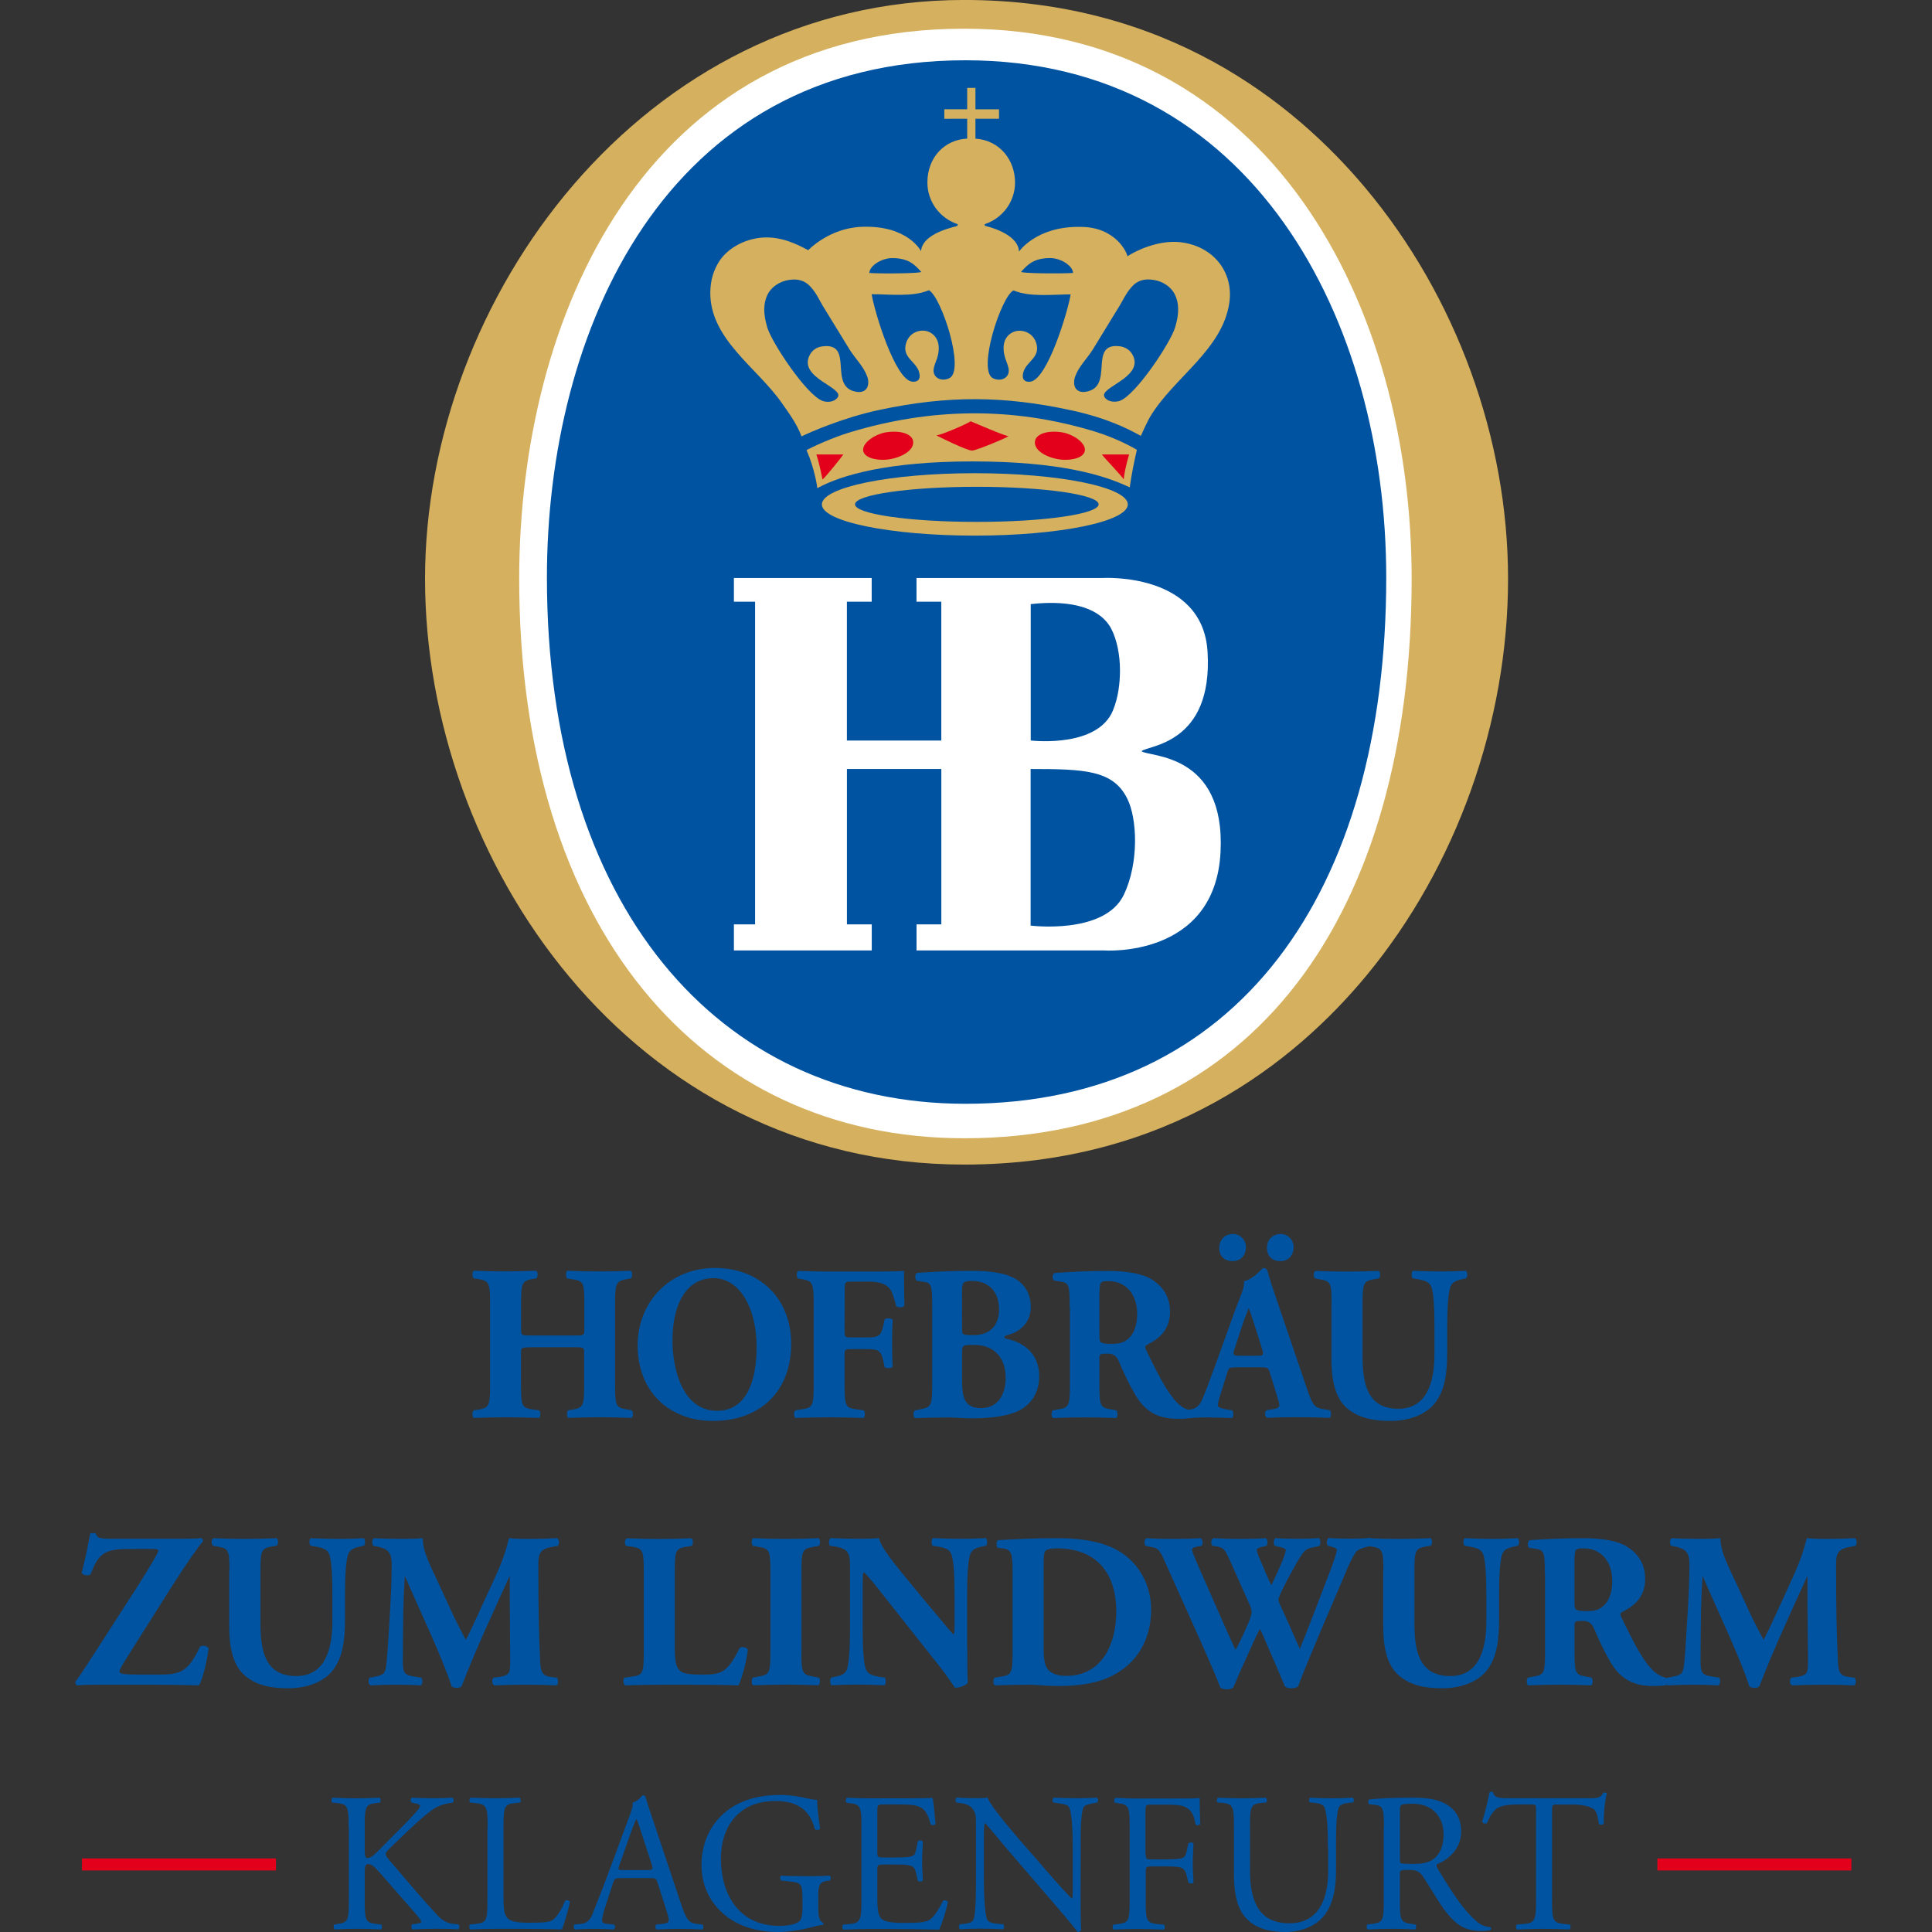 <?xml version="1.0" encoding="utf-8"?>
<!-- Generator: Adobe Illustrator 15.0.2, SVG Export Plug-In . SVG Version: 6.00 Build 0)  -->
<!DOCTYPE svg PUBLIC "-//W3C//DTD SVG 1.1//EN" "http://www.w3.org/Graphics/SVG/1.1/DTD/svg11.dtd">
<svg version="1.1" id="Ebene_1" xmlns="http://www.w3.org/2000/svg" xmlns:xlink="http://www.w3.org/1999/xlink" x="0px" y="0px"
	 width="60px" height="60px" viewBox="0 0 60 60" enable-background="new 0 0 60 60" xml:space="preserve">
<rect x="0" y="0" width="60" height="60" fill="#333333" stroke="none"/>
<g>
	<path fill="#D5B05E" d="M29.944,36.167c-10.342,0-16.744-9.445-16.744-18.195c0-8.68,6.729-17.973,16.744-17.973
		c6.259,0,10.234,3.18,12.466,5.846c2.812,3.358,4.424,7.779,4.424,12.127c0,4.453-1.604,8.945-4.396,12.322
		C40.219,32.974,36.252,36.167,29.944,36.167"/>
	<path fill="#FFFFFF" d="M16.124,17.972c0-8.1,3.873-17.081,13.82-17.081c9.507,0,13.896,8.614,13.896,17.081
		c0,10.383-4.902,17.378-13.896,17.378C21.754,35.351,16.124,28.796,16.124,17.972"/>
	<path fill="#0053A1" d="M16.985,17.935c0-7.617,3.643-16.063,12.998-16.063c8.941,0,13.068,8.103,13.068,16.063
		c0,9.764-4.609,16.344-13.068,16.344C22.282,34.278,16.985,28.113,16.985,17.935"/>
	<path fill="#FFFFFF" d="M35.451,23.329c0.182-0.185,2.225-0.201,2.051-3.086c-0.15-2.482-3.258-2.293-3.258-2.293h-5.781v0.736
		h0.77v4.312h-2.932v-4.312h0.77V17.95h-4.279v0.736h0.658v10.021h-0.658v0.81h4.281v-0.81h-0.771v-4.826h2.932v4.826h-0.77v0.81
		h5.818c0,0,3.457,0.255,3.623-3.058C38.061,23.357,35.67,23.516,35.451,23.329 M32.01,18.761c1.318-0.146,2.184,0.144,2.508,0.779
		c0.168,0.33,0.264,0.805,0.264,1.273c0,0.391-0.051,0.854-0.223,1.262c-0.475,1.119-2.369,0.942-2.549,0.922V18.761L32.01,18.761z
		 M34.902,27.787c-0.598,1.251-2.895,0.958-2.895,0.958v-4.863c1.688,0,2.564,0.037,3.002,0.922
		C35.318,25.421,35.377,26.792,34.902,27.787"/>
	<path fill="#D5B05E" d="M34.014,13.406c0.688,0.211,1.24,0.528,1.293,0.565c-0.086,0.367-0.158,0.725-0.223,1.164
		c-0.795-0.379-2.168-0.805-4.884-0.805c-2.623,0-4.084,0.426-4.818,0.831c0-0.013-0.066-0.562-0.334-1.184
		c0.443-0.229,1.023-0.457,1.387-0.563C28.844,12.693,31.379,12.599,34.014,13.406"/>
	<path fill="#E2001A" d="M30.145,13.083c-0.146,0.098-0.895,0.418-1.062,0.439c0.064,0.036,0.939,0.471,1.104,0.471
		c0.129,0,1.048-0.385,1.13-0.443C30.979,13.446,30.52,13.238,30.145,13.083"/>
	<path fill="#E2001A" d="M32.15,13.669c-0.08,0.286,0.303,0.521,0.711,0.592c0.363,0.062,0.832-0.029,0.832-0.295
		c0-0.232-0.375-0.481-0.695-0.537C32.52,13.351,32.203,13.483,32.15,13.669"/>
	<path fill="#E2001A" d="M28.35,13.669c0.078,0.286-0.305,0.521-0.711,0.592c-0.365,0.062-0.834-0.029-0.834-0.295
		c0-0.232,0.377-0.481,0.695-0.537C27.981,13.351,28.297,13.483,28.35,13.669"/>
	<path fill="#E2001A" d="M25.352,14.113c0.105,0.306,0.189,0.765,0.189,0.774c0.062-0.015,0.65-0.762,0.65-0.774H25.352z"/>
	<path fill="#E2001A" d="M34.219,14.113c0.1,0.136,0.621,0.67,0.678,0.774c0.018-0.16,0.055-0.387,0.168-0.774H34.219z"/>
	<path fill="#D5B05E" d="M30.274,14.696c-2.625,0-4.75,0.436-4.75,0.969s2.125,0.969,4.75,0.969c2.625,0,4.751-0.436,4.751-0.969
		C35.025,15.13,32.898,14.696,30.274,14.696 M30.336,16.208c-2.09,0-3.783-0.244-3.783-0.545s1.693-0.545,3.783-0.545
		c2.087,0,3.783,0.244,3.783,0.545C34.117,15.964,32.422,16.208,30.336,16.208"/>
	<path fill="#D5B05E" d="M36.658,7.522c-0.717-0.081-1.443,0.3-1.646,0.438c0-0.087-0.348-0.918-1.465-0.914
		c-1.365-0.024-1.902,0.768-1.902,0.768c-0.01-0.463-0.697-0.717-1.062-0.803V6.966c0.004-0.002,0.008-0.004,0.012-0.009
		c0.537-0.182,0.928-0.688,0.928-1.288c0-0.703-0.479-1.314-1.23-1.363V3.688h0.732V3.395h-0.732V2.73h-0.256v0.664h-0.711v0.295
		l0.711-0.001v0.617c-0.684,0.029-1.236,0.567-1.236,1.363c0,0.604,0.395,1.113,0.938,1.293c0.002,0.002,0.004,0.002,0.006,0.004
		c-0.004,0.016-0.01,0.035-0.016,0.053c-0.359,0.089-1.094,0.301-1.125,0.783c0,0-0.402-0.805-1.824-0.758
		C25.754,7.074,25.1,7.77,25.1,7.77c-0.139-0.066-0.65-0.384-1.25-0.396c-0.646-0.016-1.242,0.322-1.508,0.732
		c-0.18,0.278-0.277,0.592-0.283,0.961c-0.021,1.471,1.471,2.356,2.236,3.47c0.188,0.271,0.447,0.612,0.598,1.016
		c0.188-0.098,1.291-0.586,2.412-0.822c2.141-0.456,3.875-0.438,5.945,0.007c1.139,0.246,1.775,0.576,2.18,0.799
		c0,0,0.203-0.458,0.297-0.608c0.725-1.202,2.238-2.067,2.451-3.527C38.318,8.443,37.672,7.638,36.658,7.522 M26.907,12.074
		c-0.062,0.081-0.168,0.108-0.271,0.099c-0.967-0.111-0.066-1.549-1.096-1.416c-0.186,0.023-0.332,0.129-0.408,0.299
		c-0.318,0.695,1.111,0.981,0.879,1.291c-0.127,0.168-0.367,0.139-0.459,0.106c-0.5-0.173-1.588-1.819-1.723-2.284
		c-0.084-0.285-0.15-0.615-0.025-0.945c0.119-0.317,0.424-0.488,0.691-0.529c0.271-0.043,0.5,0.003,0.695,0.23
		c0.182,0.211,0.236,0.361,0.361,0.571c0.279,0.456,0.559,0.91,0.838,1.366c0.174,0.277,0.432,0.521,0.543,0.83
		C26.975,11.81,26.985,11.968,26.907,12.074 M27.709,8.016c0.504,0,0.691,0.196,0.898,0.424c0.045,0.05-1.162,0.065-1.609,0.038
		C26.999,8.27,27.356,8.016,27.709,8.016 M29.483,11.745c-0.256,0.123-0.537-0.021-0.484-0.307c0.02-0.104,0.07-0.217,0.105-0.314
		c0.098-0.318,0.068-0.656-0.238-0.809c-0.146-0.071-0.33-0.059-0.469,0.018c-0.125,0.064-0.217,0.188-0.256,0.319
		c-0.143,0.463,0.32,0.562,0.408,0.925c0.053,0.227-0.068,0.292-0.223,0.275c-0.531-0.062-1.17-2.176-1.256-2.715
		c0.58,0,1.264,0.092,1.777-0.123C29.225,9.197,29.985,11.501,29.483,11.745 M31.996,11.854c-0.152,0.018-0.273-0.052-0.221-0.274
		c0.086-0.361,0.549-0.463,0.406-0.926c-0.039-0.131-0.133-0.255-0.258-0.318c-0.137-0.074-0.32-0.089-0.469-0.019
		c-0.307,0.151-0.334,0.487-0.236,0.808c0.033,0.102,0.084,0.213,0.104,0.315c0.055,0.284-0.229,0.431-0.482,0.308
		c-0.501-0.244,0.258-2.55,0.635-2.729c0.514,0.215,1.195,0.124,1.775,0.124C33.164,9.677,32.527,11.792,31.996,11.854
		 M31.713,8.439c0.209-0.228,0.396-0.424,0.9-0.424c0.352,0,0.711,0.254,0.711,0.462C32.875,8.505,31.67,8.489,31.713,8.439
		 M36.494,10.167c-0.135,0.465-1.223,2.111-1.723,2.284c-0.09,0.03-0.332,0.062-0.461-0.106c-0.23-0.309,1.197-0.596,0.881-1.291
		c-0.076-0.17-0.227-0.273-0.408-0.299c-1.027-0.133-0.129,1.305-1.098,1.416c-0.104,0.012-0.209-0.018-0.271-0.099
		c-0.078-0.104-0.066-0.265-0.023-0.382c0.111-0.309,0.369-0.553,0.543-0.83c0.279-0.456,0.559-0.909,0.836-1.365
		c0.127-0.21,0.184-0.361,0.363-0.572c0.193-0.229,0.426-0.273,0.695-0.23c0.27,0.041,0.574,0.212,0.691,0.529
		C36.645,9.552,36.578,9.882,36.494,10.167"/>
	<path fill="#0053A1" d="M16.461,41.845c-0.275,0-0.281,0.006-0.281,0.197v0.989c0,0.64,0.039,0.687,0.344,0.739l0.215,0.027
		c0.055,0.041,0.055,0.198,0,0.239c-0.383-0.013-0.721-0.021-1.021-0.021c-0.322,0-0.66,0.008-1.004,0.021
		c-0.055-0.041-0.055-0.198,0-0.239l0.16-0.021c0.305-0.062,0.346-0.108,0.346-0.748v-2.556c0-0.639-0.041-0.687-0.346-0.748
		l-0.16-0.021c-0.055-0.041-0.055-0.199,0-0.24c0.328,0.015,0.682,0.021,1.004,0.021c0.303,0,0.641-0.009,0.936-0.021
		c0.055,0.041,0.055,0.199,0,0.24l-0.141,0.021c-0.291,0.062-0.33,0.109-0.33,0.748v0.797c0,0.199,0.006,0.205,0.281,0.205h1.4
		c0.283,0,0.283-0.006,0.283-0.205v-0.797c0-0.639-0.033-0.687-0.344-0.739l-0.184-0.028c-0.055-0.041-0.055-0.199,0-0.24
		c0.369,0.014,0.699,0.021,1.023,0.021c0.328,0,0.639-0.009,0.947-0.021c0.055,0.041,0.055,0.199,0,0.24l-0.135,0.021
		c-0.311,0.062-0.352,0.108-0.352,0.748v2.556c0,0.639,0.041,0.686,0.352,0.739l0.162,0.026c0.055,0.041,0.055,0.199,0,0.24
		c-0.338-0.013-0.668-0.021-0.977-0.021c-0.338,0-0.666,0.008-0.99,0.021c-0.055-0.041-0.055-0.199,0-0.24l0.148-0.02
		c0.311-0.062,0.344-0.109,0.344-0.748v-0.99c0-0.19,0-0.197-0.283-0.197h-1.398V41.845L16.461,41.845z"/>
	<path fill="#0053A1" d="M24.571,41.732c0,1.498-0.982,2.396-2.43,2.396c-1.355,0-2.338-0.906-2.338-2.342
		c0-1.359,0.996-2.408,2.402-2.408C23.608,39.38,24.571,40.341,24.571,41.732 M22.155,39.694c-0.828,0-1.271,0.79-1.271,1.938
		c0,0.836,0.289,2.183,1.387,2.183c0.883,0,1.227-0.879,1.227-1.989C23.495,40.648,22.989,39.694,22.155,39.694"/>
	<path fill="#0053A1" d="M26.229,41.329c0,0.187,0.006,0.205,0.188,0.205h0.521c0.354,0,0.424-0.047,0.498-0.384l0.033-0.166
		c0.049-0.062,0.217-0.054,0.256,0.009c-0.016,0.219-0.021,0.473-0.021,0.733c0,0.254,0.006,0.508,0.021,0.713
		c-0.039,0.062-0.207,0.069-0.256,0.009l-0.033-0.166c-0.074-0.328-0.145-0.384-0.498-0.384h-0.521
		c-0.182,0-0.188,0.021-0.188,0.205v0.929c0,0.639,0.041,0.688,0.344,0.733l0.25,0.034c0.047,0.039,0.047,0.197,0,0.238
		c-0.418-0.015-0.748-0.021-1.072-0.021c-0.309,0-0.646,0.006-1.049,0.021c-0.055-0.041-0.055-0.199,0-0.238l0.221-0.034
		c0.305-0.048,0.346-0.097,0.346-0.733v-2.556c0-0.64-0.041-0.687-0.346-0.748l-0.135-0.021c-0.061-0.041-0.061-0.214,0.016-0.238
		c0.287,0.012,0.625,0.021,0.947,0.021h1.414c0.434,0,0.814-0.009,0.91-0.021c0,0.115,0,0.608,0.014,1.07
		c-0.025,0.073-0.176,0.081-0.256,0.026c-0.074-0.281-0.129-0.447-0.195-0.535c-0.113-0.146-0.314-0.228-0.658-0.228h-0.525
		c-0.223,0-0.223,0.015-0.223,0.281L26.229,41.329L26.229,41.329z"/>
	<path fill="#0053A1" d="M28.95,40.607c0-0.692-0.012-0.771-0.295-0.804l-0.184-0.028c-0.061-0.032-0.072-0.239,0.025-0.245
		c0.514-0.035,1.004-0.062,1.678-0.062c0.646,0,1.076,0.078,1.373,0.254c0.289,0.181,0.465,0.468,0.465,0.873
		c0,0.578-0.479,0.804-0.688,0.857c-0.066,0.014-0.135,0.041-0.135,0.075c0,0.021,0.033,0.041,0.094,0.056
		c0.533,0.117,0.984,0.473,0.99,1.139c0.008,0.634-0.363,1.005-0.787,1.154s-0.93,0.172-1.339,0.172
		c-0.242,0-0.498-0.026-0.693-0.026c-0.328,0-0.658,0.006-1.043,0.021c-0.055-0.041-0.055-0.22,0-0.24l0.195-0.041
		c0.303-0.061,0.344-0.108,0.344-0.727V40.607L28.95,40.607z M29.879,41.273c0,0.179,0.006,0.19,0.354,0.19
		c0.58,0,0.794-0.377,0.794-0.789c0-0.598-0.363-0.893-0.828-0.893c-0.314,0-0.322,0.055-0.322,0.355L29.879,41.273L29.879,41.273z
		 M29.879,42.859c0,0.535,0.066,0.871,0.592,0.871c0.498,0,0.761-0.392,0.761-0.946c0-0.599-0.338-1.017-0.984-1.017
		c-0.369,0-0.369,0.006-0.369,0.28V42.859L29.879,42.859z"/>
	<path fill="#0053A1" d="M33.219,40.601c0-0.687-0.016-0.762-0.297-0.803l-0.182-0.027c-0.068-0.035-0.068-0.205,0.014-0.237
		c0.504-0.037,1.029-0.063,1.67-0.063c0.57,0,1.062,0.09,1.318,0.248c0.391,0.233,0.594,0.576,0.594,1.016
		c0,0.611-0.402,0.873-0.715,1.029c-0.064,0.035-0.064,0.076-0.033,0.151c0.445,0.921,0.723,1.435,1.043,1.716
		c0.178,0.145,0.354,0.186,0.451,0.191c0.062,0.033,0.062,0.139,0.027,0.179c-0.107,0.05-0.324,0.062-0.531,0.062
		c-0.619,0-1.01-0.228-1.307-0.722c-0.215-0.364-0.371-0.701-0.525-1.063c-0.08-0.187-0.188-0.239-0.355-0.239
		c-0.234,0-0.248,0.014-0.248,0.149v0.847c0,0.631,0.041,0.68,0.344,0.732l0.182,0.033c0.047,0.035,0.047,0.199,0,0.24
		c-0.355-0.015-0.668-0.021-0.99-0.021c-0.338,0-0.633,0.007-0.98,0.021c-0.055-0.041-0.055-0.205,0-0.24l0.182-0.033
		c0.305-0.055,0.346-0.104,0.346-0.732v-2.434H33.219L33.219,40.601z M34.143,41.474c0,0.24,0.02,0.26,0.416,0.26
		c0.242,0,0.385-0.061,0.514-0.189c0.113-0.117,0.242-0.336,0.242-0.742c0-0.617-0.357-1.015-0.883-1.015
		c-0.275,0-0.275,0.021-0.289,0.349V41.474z"/>
	<path fill="#0053A1" d="M38.344,42.468c-0.16,0-0.184,0.008-0.223,0.139l-0.25,0.798c-0.039,0.138-0.047,0.19-0.047,0.245
		c0,0.041,0.055,0.082,0.242,0.117L38.27,43.8c0.039,0.049,0.053,0.207-0.016,0.239c-0.234-0.012-0.506-0.012-0.789-0.021
		c-0.229,0-0.383,0.021-0.691,0.021c-0.074-0.04-0.066-0.187-0.021-0.239l0.184-0.021c0.162-0.021,0.303-0.076,0.41-0.345
		c0.119-0.274,0.234-0.604,0.418-1.098l0.604-1.677c0.164-0.433,0.285-0.672,0.264-0.87c0.322-0.076,0.572-0.412,0.588-0.412
		c0.088,0,0.129,0.032,0.154,0.137c0.055,0.199,0.135,0.453,0.303,0.938l0.916,2.69c0.143,0.412,0.201,0.564,0.449,0.611
		l0.256,0.041c0.041,0.034,0.057,0.198-0.006,0.239c-0.322-0.013-0.688-0.021-1.037-0.021c-0.336,0-0.6,0.008-0.906,0.021
		c-0.074-0.041-0.088-0.187-0.016-0.239l0.215-0.033c0.154-0.026,0.184-0.076,0.184-0.117c0-0.049-0.047-0.213-0.127-0.467
		l-0.184-0.59c-0.033-0.111-0.088-0.125-0.322-0.125h-0.754V42.468L38.344,42.468z M37.865,38.761
		c-0.006-0.254,0.176-0.438,0.418-0.438s0.41,0.19,0.41,0.403c0,0.269-0.168,0.439-0.41,0.439
		C38.047,39.167,37.865,39.03,37.865,38.761 M39.064,42.104c0.152,0,0.193-0.021,0.135-0.196l-0.176-0.561
		c-0.094-0.295-0.184-0.575-0.242-0.721c-0.066,0.152-0.174,0.44-0.275,0.756l-0.168,0.517c-0.066,0.187-0.025,0.205,0.143,0.205
		H39.064L39.064,42.104z M39.348,38.761c-0.008-0.254,0.176-0.438,0.418-0.438c0.24,0,0.408,0.19,0.408,0.403
		c0,0.269-0.168,0.439-0.408,0.439C39.529,39.167,39.348,39.03,39.348,38.761"/>
	<path fill="#0053A1" d="M41.355,40.477c0-0.64-0.039-0.687-0.346-0.742l-0.168-0.032c-0.053-0.041-0.061-0.193,0.016-0.234
		c0.324,0.015,0.66,0.021,0.98,0.021c0.33,0,0.66-0.009,0.984-0.021c0.053,0.041,0.053,0.193,0,0.234l-0.162,0.026
		c-0.303,0.062-0.344,0.108-0.344,0.748v1.586c0,0.806,0.088,1.688,1.109,1.688c0.861,0,1.125-0.771,1.125-1.711v-0.83
		c0-0.557-0.025-1.078-0.102-1.256c-0.061-0.146-0.209-0.187-0.391-0.222L43.875,39.7c-0.055-0.056-0.041-0.193,0-0.234
		c0.363,0.015,0.627,0.021,0.902,0.021c0.248,0,0.498-0.009,0.754-0.021c0.041,0.041,0.055,0.181,0,0.234l-0.121,0.026
		c-0.176,0.041-0.303,0.082-0.363,0.228c-0.072,0.178-0.102,0.699-0.102,1.256v0.771c0,0.646-0.062,1.233-0.432,1.653
		c-0.297,0.322-0.787,0.494-1.332,0.494c-0.514,0-0.973-0.082-1.334-0.383c-0.352-0.295-0.498-0.806-0.498-1.554v-1.716
		L41.355,40.477L41.355,40.477z"/>
	<path fill="#0053A1" d="M3.961,48.104c-0.779,0-0.924,0.213-1.15,0.791c-0.088,0.056-0.234,0.024-0.275-0.05
		c0.127-0.479,0.195-0.852,0.264-1.215c0.025-0.026,0.119-0.026,0.176-0.006c0.041,0.135,0.072,0.164,0.572,0.164h1.924
		c0.467,0,0.676-0.008,0.789-0.021c0.033,0.021,0.047,0.062,0.039,0.104c-0.105,0.115-0.479,0.632-1.01,1.47l-0.732,1.16
		c-0.682,1.077-0.85,1.332-0.85,1.413c0,0.056,0.074,0.091,0.619,0.091h0.625c0.66,0,0.891-0.091,1.26-0.865
		c0.082-0.055,0.217-0.026,0.266,0.047c-0.041,0.379-0.189,0.982-0.299,1.154c-0.564-0.015-0.936-0.021-1.406-0.021H3.077
		c-0.357,0-0.572,0.009-0.68,0.021c-0.049-0.021-0.068-0.076-0.057-0.117c0.104-0.117,0.418-0.61,0.619-0.92l1.326-2.06
		c0.121-0.192,0.445-0.707,0.566-0.935c0.047-0.09,0.064-0.125,0.064-0.166c0-0.026-0.061-0.041-0.229-0.041L3.961,48.104
		L3.961,48.104z"/>
	<path fill="#0053A1" d="M7.127,48.778c0-0.641-0.039-0.688-0.344-0.742l-0.168-0.033c-0.055-0.041-0.061-0.192,0.014-0.233
		c0.322,0.015,0.66,0.021,0.982,0.021c0.33,0,0.66-0.008,0.982-0.021c0.055,0.041,0.055,0.192,0,0.233l-0.16,0.027
		c-0.305,0.061-0.344,0.107-0.344,0.748v1.586c0,0.803,0.086,1.688,1.109,1.688c0.861,0,1.125-0.768,1.125-1.709v-0.83
		c0-0.557-0.027-1.077-0.102-1.256c-0.062-0.145-0.209-0.186-0.393-0.221l-0.184-0.033c-0.053-0.057-0.039-0.192,0-0.233
		c0.363,0.015,0.627,0.021,0.902,0.021c0.25,0,0.498-0.008,0.756-0.021c0.039,0.041,0.053,0.179,0,0.233l-0.121,0.027
		c-0.176,0.041-0.305,0.082-0.363,0.227c-0.074,0.179-0.104,0.699-0.104,1.256v0.77c0,0.646-0.061,1.235-0.432,1.655
		c-0.295,0.321-0.787,0.493-1.332,0.493c-0.514,0-0.971-0.081-1.334-0.385c-0.352-0.295-0.498-0.803-0.498-1.553v-1.715H7.127z"/>
	<path fill="#0053A1" d="M11.6,48.009c-0.055-0.056-0.055-0.219,0.021-0.24c0.229,0.015,0.52,0.021,0.85,0.021
		c0.223,0,0.416,0,0.658-0.021c0,0.427,0.236,0.847,0.531,1.49l0.445,0.967c0.066,0.14,0.27,0.529,0.361,0.701
		c0.09-0.164,0.193-0.377,0.377-0.783l0.346-0.754c0.33-0.709,0.471-1.028,0.619-1.621c0.309,0.027,0.518,0.021,0.721,0.021
		c0.223,0,0.531-0.009,0.773-0.021c0.072,0.041,0.072,0.172,0.02,0.24l-0.195,0.035c-0.273,0.055-0.408,0.129-0.408,0.493
		c0,1.414,0.014,2.156,0.055,3.021c0.014,0.316,0.041,0.476,0.303,0.517l0.215,0.026c0.055,0.056,0.055,0.213-0.014,0.24
		c-0.311-0.015-0.6-0.021-0.928-0.021c-0.307,0-0.676,0.006-0.998,0.021c-0.08-0.035-0.086-0.191-0.021-0.24l0.203-0.026
		c0.311-0.062,0.311-0.123,0.311-0.543l-0.014-1.785v-0.78h-0.014c-0.498,1.098-1.037,2.244-1.482,3.403
		c-0.031,0.026-0.078,0.05-0.135,0.05c-0.059,0-0.133-0.016-0.174-0.043c-0.264-0.852-1.064-2.521-1.441-3.41h-0.014
		c-0.027,0.444-0.039,0.713-0.047,1.069c-0.006,0.444-0.014,1.134-0.014,1.545c0,0.345,0.039,0.433,0.311,0.479l0.262,0.041
		c0.055,0.049,0.039,0.205-0.014,0.24c-0.248-0.015-0.537-0.021-0.793-0.021c-0.217,0-0.492,0.006-0.762,0.021
		c-0.088-0.027-0.088-0.207-0.027-0.24l0.121-0.021c0.344-0.068,0.363-0.103,0.404-0.527c0.031-0.338,0.066-0.934,0.105-1.586
		c0.027-0.461,0.047-1.016,0.047-1.387c0-0.394-0.146-0.479-0.418-0.543L11.6,48.009z"/>
	<path fill="#0053A1" d="M20.956,51.181c0,0.322,0.025,0.543,0.113,0.652c0.088,0.116,0.209,0.172,0.699,0.172
		c0.613,0,0.803-0.021,1.199-0.818c0.055-0.067,0.209-0.041,0.258,0.043c-0.035,0.355-0.195,0.929-0.291,1.111
		c-0.355-0.015-1.002-0.021-1.555-0.021h-0.904c-0.311,0-0.646,0.008-1.062,0.021c-0.061-0.041-0.072-0.199-0.02-0.24l0.256-0.035
		c0.303-0.047,0.344-0.096,0.344-0.732v-2.554c0-0.64-0.041-0.688-0.344-0.742l-0.195-0.026c-0.064-0.041-0.064-0.199,0.014-0.24
		c0.352,0.015,0.688,0.021,1.01,0.021c0.326,0,0.662-0.009,0.998-0.021c0.055,0.041,0.055,0.199,0,0.24l-0.176,0.026
		c-0.303,0.056-0.344,0.104-0.344,0.742V51.181L20.956,51.181z"/>
	<path fill="#0053A1" d="M24.887,51.316c0,0.646,0.041,0.692,0.352,0.748l0.188,0.035c0.055,0.04,0.047,0.198-0.008,0.239
		c-0.361-0.014-0.691-0.021-1.012-0.021s-0.658,0.009-1.021,0.021c-0.055-0.041-0.055-0.199,0-0.239l0.189-0.035
		c0.311-0.056,0.352-0.103,0.352-0.748v-2.524c0-0.646-0.041-0.692-0.352-0.748l-0.189-0.035c-0.055-0.041-0.055-0.198,0-0.239
		c0.363,0.015,0.701,0.021,1.021,0.021c0.318,0,0.654-0.008,1.02-0.021c0.055,0.041,0.055,0.198,0,0.239l-0.188,0.035
		c-0.311,0.056-0.35,0.103-0.35,0.748v2.524H24.887z"/>
	<path fill="#0053A1" d="M30.04,51.153c0,0.443,0,0.879,0.016,1.104c-0.049,0.082-0.234,0.158-0.396,0.158
		c-0.008,0-0.23-0.353-0.547-0.748l-1.555-1.965c-0.385-0.492-0.613-0.775-0.734-0.879c-0.033,0.069-0.033,0.186-0.033,0.438v1.332
		c0,0.558,0.027,1.072,0.104,1.257c0.061,0.146,0.215,0.187,0.391,0.222l0.188,0.025c0.053,0.057,0.039,0.199,0,0.24
		c-0.363-0.014-0.635-0.021-0.902-0.021c-0.248,0-0.498,0.009-0.754,0.021c-0.041-0.041-0.055-0.186,0-0.24l0.113-0.021
		c0.184-0.041,0.311-0.082,0.371-0.228c0.066-0.184,0.096-0.698,0.096-1.256v-1.744c0-0.377,0-0.485-0.049-0.582
		c-0.047-0.116-0.146-0.187-0.385-0.233l-0.188-0.026c-0.047-0.056-0.041-0.22,0.027-0.24c0.314,0.015,0.652,0.021,0.93,0.021
		c0.229,0,0.424-0.008,0.564-0.021c0.066,0.31,0.506,0.83,1.111,1.566l0.564,0.678c0.303,0.356,0.49,0.599,0.646,0.756
		c0.027-0.067,0.027-0.184,0.027-0.309v-0.947c0-0.558-0.027-1.071-0.104-1.256c-0.061-0.146-0.209-0.187-0.391-0.222l-0.182-0.026
		c-0.057-0.056-0.041-0.199,0-0.24c0.361,0.015,0.625,0.021,0.9,0.021c0.248,0,0.492-0.008,0.753-0.021
		c0.039,0.041,0.053,0.187,0,0.24l-0.121,0.021c-0.175,0.041-0.302,0.082-0.365,0.228c-0.07,0.184-0.1,0.698-0.1,1.256v1.642
		L30.04,51.153L30.04,51.153z"/>
	<path fill="#0053A1" d="M31.447,48.9c0-0.651-0.014-0.782-0.324-0.815l-0.127-0.014c-0.068-0.035-0.068-0.234,0.014-0.24
		c0.564-0.035,1.092-0.062,1.807-0.062c0.551,0,1.104,0.056,1.566,0.228c0.883,0.321,1.367,1.133,1.367,1.989
		c0,0.921-0.432,1.662-1.205,2.054c-0.459,0.233-1.012,0.321-1.705,0.321c-0.314,0-0.65-0.041-0.895-0.041
		c-0.322,0-0.666,0.009-1.051,0.021c-0.057-0.041-0.057-0.205,0-0.239l0.209-0.035c0.303-0.054,0.344-0.103,0.344-0.733V48.9
		L31.447,48.9z M32.41,51.077c0,0.377,0.014,0.625,0.135,0.77c0.121,0.138,0.316,0.199,0.561,0.199c1.164,0,1.561-1.057,1.561-1.989
		c0-1.235-0.639-1.972-1.857-1.972c-0.182,0-0.311,0.033-0.35,0.088c-0.041,0.058-0.049,0.187-0.049,0.398V51.077L32.41,51.077z"/>
	<path fill="#0053A1" d="M42.377,48.058c-0.152,0.041-0.229,0.088-0.273,0.15c-0.076,0.107-0.197,0.329-0.371,0.762
		c-0.336,0.803-1.09,2.514-1.42,3.403c-0.041,0.037-0.137,0.058-0.225,0.058c-0.072,0-0.135-0.021-0.184-0.058
		c-0.072-0.163-0.168-0.409-0.256-0.604l-0.281-0.649c-0.094-0.222-0.182-0.429-0.242-0.529c-0.061,0.115-0.143,0.281-0.229,0.474
		l-0.316,0.7c-0.105,0.22-0.174,0.419-0.283,0.646c-0.031,0.032-0.121,0.053-0.221,0.053c-0.074,0-0.115-0.021-0.176-0.053
		c-0.107-0.291-0.377-0.908-0.605-1.422l-1.104-2.457c-0.176-0.412-0.225-0.453-0.445-0.488l-0.168-0.035
		c-0.053-0.067-0.047-0.205,0.027-0.239c0.25,0.015,0.531,0.021,0.875,0.021c0.295,0,0.559-0.008,0.812-0.021
		c0.057,0.026,0.082,0.198,0.016,0.239l-0.121,0.021c-0.121,0.02-0.168,0.055-0.168,0.102c0,0.049,0.133,0.371,0.35,0.853
		l0.668,1.519c0.188,0.426,0.256,0.569,0.336,0.733c0.08-0.149,0.189-0.356,0.322-0.666l0.088-0.198
		c0.047-0.109,0.088-0.261,0.088-0.302c0-0.043-0.014-0.116-0.041-0.187l-0.645-1.448c-0.156-0.345-0.201-0.386-0.459-0.418
		l-0.066-0.009c-0.066-0.055-0.055-0.213,0.021-0.239c0.289,0.015,0.553,0.021,0.848,0.021c0.344,0,0.6-0.008,0.773-0.021
		c0.08,0.021,0.074,0.204,0.025,0.239l-0.113,0.027c-0.082,0.014-0.184,0.049-0.184,0.096c0,0.056,0.035,0.131,0.062,0.207
		l0.201,0.474c0.062,0.146,0.129,0.295,0.189,0.42c0.066-0.146,0.135-0.28,0.203-0.435l0.061-0.137
		c0.121-0.263,0.184-0.468,0.184-0.508c0-0.05-0.029-0.068-0.137-0.097l-0.203-0.05c-0.047-0.049-0.039-0.205,0.021-0.239
		c0.197,0.015,0.438,0.021,0.662,0.021c0.262,0,0.512-0.008,0.686-0.021c0.057,0.034,0.066,0.198,0.008,0.248l-0.188,0.04
		c-0.23,0.048-0.275,0.074-0.512,0.486c-0.162,0.283-0.33,0.598-0.418,0.774c-0.062,0.125-0.146,0.323-0.146,0.356
		c0,0.021,0.006,0.062,0.053,0.172l0.316,0.693c0.162,0.385,0.256,0.578,0.297,0.672c0.322-0.795,0.641-1.646,0.963-2.483
		c0.047-0.115,0.184-0.509,0.184-0.585c0-0.047-0.041-0.073-0.129-0.096l-0.148-0.041c-0.053-0.062-0.041-0.205,0.021-0.24
		c0.217,0.015,0.484,0.021,0.688,0.021c0.236,0,0.432-0.009,0.621-0.021c0.061,0.035,0.066,0.188,0.02,0.24L42.377,48.058z"/>
	<path fill="#0053A1" d="M42.963,48.778c0-0.641-0.039-0.688-0.342-0.742l-0.168-0.033c-0.055-0.041-0.061-0.192,0.012-0.233
		c0.324,0.015,0.66,0.021,0.984,0.021c0.33,0,0.658-0.008,0.982-0.021c0.055,0.041,0.055,0.192,0,0.233L44.27,48.03
		c-0.305,0.061-0.344,0.107-0.344,0.748v1.586c0,0.803,0.088,1.688,1.109,1.688c0.863,0,1.125-0.768,1.125-1.709v-0.83
		c0-0.557-0.027-1.077-0.102-1.256c-0.062-0.145-0.209-0.186-0.393-0.221l-0.182-0.033c-0.053-0.057-0.039-0.192,0-0.233
		c0.363,0.015,0.627,0.021,0.902,0.021c0.248,0,0.496-0.008,0.754-0.021c0.041,0.041,0.055,0.179,0,0.233L47.02,48.03
		c-0.176,0.041-0.305,0.082-0.363,0.227c-0.074,0.179-0.102,0.699-0.102,1.256v0.77c0,0.646-0.062,1.235-0.432,1.655
		c-0.297,0.321-0.789,0.493-1.334,0.493c-0.512,0-0.969-0.081-1.332-0.385c-0.352-0.295-0.5-0.803-0.5-1.553v-1.715H42.963z"/>
	<path fill="#0053A1" d="M47.977,48.9c0-0.687-0.016-0.763-0.297-0.804l-0.184-0.025c-0.066-0.035-0.066-0.207,0.014-0.24
		c0.508-0.035,1.031-0.062,1.672-0.062c0.57,0,1.062,0.09,1.318,0.248c0.393,0.233,0.592,0.575,0.592,1.017
		c0,0.61-0.402,0.87-0.713,1.028c-0.066,0.034-0.066,0.075-0.033,0.149c0.443,0.92,0.721,1.437,1.045,1.717
		c0.174,0.146,0.35,0.188,0.449,0.191c0.062,0.035,0.062,0.139,0.027,0.18c-0.109,0.05-0.324,0.062-0.531,0.062
		c-0.621,0-1.012-0.228-1.309-0.721c-0.215-0.363-0.369-0.699-0.523-1.062c-0.082-0.187-0.188-0.239-0.355-0.239
		c-0.236,0-0.25,0.014-0.25,0.148v0.848c0,0.631,0.041,0.678,0.344,0.73l0.182,0.035c0.049,0.033,0.049,0.199,0,0.24
		c-0.355-0.015-0.666-0.021-0.988-0.021c-0.336,0-0.635,0.009-0.982,0.021c-0.053-0.041-0.053-0.207,0-0.24l0.182-0.035
		c0.305-0.055,0.346-0.102,0.346-0.73V48.9H47.977L47.977,48.9z M48.898,49.771c0,0.239,0.021,0.263,0.418,0.263
		c0.242,0,0.385-0.062,0.512-0.193c0.115-0.114,0.242-0.336,0.242-0.739c0-0.617-0.357-1.017-0.883-1.017
		c-0.275,0-0.275,0.021-0.289,0.351V49.771z"/>
	<path fill="#0053A1" d="M51.902,48.009c-0.055-0.056-0.055-0.219,0.02-0.24c0.23,0.015,0.521,0.021,0.852,0.021
		c0.223,0,0.418,0,0.656-0.021c0,0.427,0.236,0.847,0.533,1.49l0.443,0.967c0.068,0.14,0.27,0.529,0.365,0.701
		c0.086-0.164,0.191-0.377,0.377-0.783l0.344-0.754c0.328-0.709,0.471-1.028,0.619-1.621c0.309,0.027,0.518,0.021,0.721,0.021
		c0.221,0,0.531-0.009,0.773-0.021c0.072,0.041,0.072,0.172,0.02,0.24l-0.195,0.035c-0.273,0.055-0.408,0.129-0.408,0.493
		c0,1.414,0.014,2.156,0.055,3.021c0.012,0.316,0.039,0.476,0.303,0.517l0.213,0.026c0.059,0.056,0.059,0.213-0.012,0.24
		c-0.309-0.015-0.6-0.021-0.93-0.021c-0.305,0-0.672,0.006-0.996,0.021c-0.08-0.035-0.088-0.191-0.021-0.24l0.203-0.026
		c0.312-0.062,0.312-0.123,0.312-0.543l-0.016-1.785v-0.78h-0.014c-0.498,1.098-1.037,2.244-1.48,3.403
		c-0.033,0.026-0.08,0.05-0.135,0.05c-0.061,0-0.135-0.016-0.176-0.043c-0.262-0.852-1.062-2.521-1.441-3.41h-0.014
		c-0.025,0.444-0.039,0.713-0.047,1.069c-0.006,0.444-0.014,1.134-0.014,1.545c0,0.345,0.041,0.433,0.311,0.479l0.264,0.041
		c0.055,0.049,0.039,0.205-0.014,0.24c-0.25-0.015-0.539-0.021-0.795-0.021c-0.215,0-0.492,0.006-0.762,0.021
		c-0.088-0.027-0.088-0.207-0.027-0.24l0.121-0.021c0.344-0.068,0.365-0.103,0.404-0.527c0.031-0.338,0.066-0.934,0.105-1.586
		c0.027-0.461,0.049-1.016,0.049-1.387c0-0.394-0.146-0.479-0.42-0.543L51.902,48.009z"/>
	<rect x="2.545" y="57.716" fill="#E2001A" width="6.025" height="0.373"/>
	<path fill="#0053A1" d="M10.827,56.768c0-0.646-0.014-0.742-0.361-0.772l-0.15-0.015c-0.035-0.022-0.023-0.136,0.012-0.151
		c0.297,0.012,0.488,0.018,0.76,0.018c0.236,0,0.441-0.006,0.699-0.018c0.037,0.018,0.049,0.129,0.014,0.151l-0.115,0.015
		c-0.35,0.037-0.359,0.129-0.359,0.772v0.707c0,0.116,0.012,0.231,0.078,0.231c0.053,0,0.127-0.035,0.168-0.065
		c0.084-0.074,0.248-0.228,0.307-0.296l0.652-0.657c0.113-0.108,0.408-0.425,0.469-0.511c0.031-0.043,0.043-0.073,0.043-0.098
		c0-0.025-0.021-0.043-0.104-0.062l-0.16-0.037c-0.043-0.043-0.037-0.121,0.012-0.151c0.211,0.012,0.451,0.018,0.662,0.018
		s0.416-0.006,0.598-0.018c0.043,0.03,0.049,0.117,0.012,0.151c-0.154,0.015-0.393,0.073-0.561,0.175
		c-0.168,0.098-0.506,0.387-0.844,0.713l-0.543,0.521c-0.084,0.086-0.139,0.142-0.139,0.19c0,0.044,0.035,0.093,0.113,0.188
		c0.572,0.67,1.037,1.224,1.508,1.728c0.145,0.146,0.275,0.228,0.48,0.253l0.162,0.018c0.043,0.031,0.029,0.136-0.012,0.154
		c-0.156-0.013-0.393-0.021-0.676-0.021c-0.246,0-0.457,0.009-0.734,0.021c-0.041-0.013-0.061-0.117-0.023-0.154l0.141-0.022
		c0.084-0.015,0.145-0.03,0.145-0.062c0-0.037-0.043-0.086-0.084-0.141c-0.115-0.148-0.271-0.314-0.5-0.578l-0.482-0.552
		c-0.344-0.396-0.438-0.519-0.584-0.519c-0.092,0-0.104,0.08-0.104,0.295v0.791c0,0.646,0.012,0.732,0.352,0.771l0.16,0.018
		c0.037,0.025,0.025,0.135-0.012,0.154c-0.295-0.013-0.5-0.021-0.734-0.021c-0.246,0-0.451,0.009-0.697,0.021
		c-0.037-0.021-0.049-0.111-0.014-0.154l0.119-0.018c0.32-0.05,0.332-0.123,0.332-0.771v-2.211L10.827,56.768L10.827,56.768z"/>
	<path fill="#0053A1" d="M15.143,56.768c0-0.646-0.014-0.742-0.393-0.772L14.6,55.98c-0.035-0.022-0.023-0.136,0.014-0.151
		c0.336,0.012,0.541,0.018,0.783,0.018c0.232,0,0.438-0.006,0.74-0.018c0.035,0.018,0.049,0.129,0.012,0.151l-0.145,0.015
		c-0.355,0.03-0.367,0.129-0.367,0.772v2.14c0,0.387,0.018,0.547,0.125,0.662c0.066,0.066,0.182,0.143,0.658,0.143
		c0.512,0,0.639-0.024,0.734-0.08c0.119-0.073,0.275-0.295,0.396-0.606c0.035-0.03,0.148-0.008,0.148,0.035
		c0,0.067-0.168,0.694-0.252,0.86c-0.309-0.012-0.881-0.02-1.5-0.02h-0.555c-0.254,0-0.447,0.008-0.783,0.02
		c-0.037-0.02-0.049-0.117-0.014-0.153l0.182-0.019c0.35-0.037,0.361-0.123,0.361-0.771v-2.211H15.143L15.143,56.768z"/>
	<path fill="#0053A1" d="M20.424,58.477c-0.041-0.138-0.062-0.153-0.246-0.153H19.27c-0.15,0-0.188,0.018-0.229,0.146l-0.211,0.646
		c-0.092,0.274-0.133,0.44-0.133,0.511c0,0.073,0.029,0.107,0.174,0.122l0.199,0.019c0.043,0.031,0.043,0.129-0.012,0.154
		c-0.156-0.013-0.346-0.013-0.627-0.021c-0.199,0-0.416,0.015-0.578,0.021c-0.037-0.025-0.049-0.123-0.014-0.154l0.199-0.019
		c0.146-0.015,0.275-0.079,0.361-0.301c0.105-0.283,0.275-0.685,0.529-1.371l0.613-1.657c0.084-0.222,0.121-0.339,0.104-0.438
		c0.145-0.043,0.248-0.151,0.312-0.231c0.035,0,0.078,0.012,0.09,0.055c0.078,0.271,0.178,0.554,0.268,0.824l0.826,2.469
		c0.174,0.529,0.252,0.621,0.512,0.652l0.162,0.019c0.043,0.03,0.029,0.129,0,0.153c-0.246-0.012-0.457-0.021-0.73-0.021
		c-0.287,0-0.518,0.015-0.689,0.021c-0.049-0.024-0.057-0.123-0.014-0.153l0.176-0.019c0.127-0.015,0.211-0.049,0.211-0.111
		c0-0.066-0.029-0.178-0.078-0.325L20.424,58.477z M19.233,57.931c-0.047,0.144-0.041,0.146,0.127,0.146h0.742
		c0.174,0,0.186-0.024,0.133-0.188l-0.326-1.002c-0.049-0.146-0.102-0.312-0.139-0.387h-0.014c-0.018,0.028-0.078,0.178-0.145,0.359
		L19.233,57.931z"/>
	<path fill="#0053A1" d="M25.413,59.273c0,0.246,0.037,0.396,0.146,0.438c0.02,0.018,0.02,0.055-0.006,0.073
		c-0.072,0-0.182,0.022-0.295,0.056c-0.318,0.086-0.756,0.16-1.08,0.16c-0.717,0-1.373-0.203-1.838-0.684
		c-0.361-0.368-0.555-0.854-0.555-1.395c0-0.523,0.168-1.052,0.543-1.457c0.402-0.431,1-0.72,1.91-0.72
		c0.344,0,0.662,0.067,0.764,0.093c0.115,0.024,0.303,0.067,0.375,0.055c0,0.203,0.035,0.523,0.092,0.894
		c-0.02,0.05-0.127,0.056-0.164,0.019c-0.168-0.664-0.619-0.873-1.234-0.873c-1.168,0-1.682,0.849-1.682,1.771
		c0,1.181,0.598,2.106,1.809,2.106c0.373,0,0.596-0.08,0.662-0.184c0.029-0.043,0.061-0.154,0.061-0.354v-0.243
		c0-0.517-0.018-0.554-0.391-0.597l-0.268-0.03c-0.047-0.022-0.041-0.136,0-0.151c0.178,0.012,0.508,0.018,0.861,0.018
		c0.236,0,0.439-0.006,0.641-0.018c0.041,0.021,0.047,0.114,0.006,0.151l-0.098,0.015c-0.254,0.028-0.26,0.2-0.26,0.514V59.273
		L25.413,59.273z"/>
	<path fill="#0053A1" d="M26.754,56.768c0-0.64-0.014-0.729-0.369-0.772l-0.098-0.015c-0.035-0.022-0.021-0.136,0.014-0.151
		c0.26,0.012,0.465,0.018,0.711,0.018h1.135c0.385,0,0.74,0,0.812-0.018c0.035,0.104,0.07,0.547,0.096,0.815
		c-0.023,0.036-0.119,0.05-0.148,0.013c-0.092-0.287-0.146-0.502-0.459-0.582c-0.127-0.031-0.318-0.037-0.584-0.037h-0.436
		c-0.182,0-0.182,0.012-0.182,0.246v1.229c0,0.173,0.02,0.173,0.199,0.173h0.35c0.254,0,0.439-0.013,0.514-0.037
		c0.072-0.022,0.113-0.062,0.145-0.215l0.049-0.252c0.029-0.037,0.133-0.037,0.156,0.006c0,0.147-0.023,0.388-0.023,0.621
		c0,0.222,0.023,0.454,0.023,0.59c-0.023,0.043-0.127,0.043-0.156,0.007l-0.055-0.238c-0.023-0.113-0.064-0.205-0.188-0.233
		c-0.084-0.024-0.229-0.031-0.465-0.031h-0.35c-0.182,0-0.199,0.007-0.199,0.166v0.865c0,0.325,0.02,0.534,0.115,0.64
		c0.072,0.073,0.199,0.143,0.729,0.143c0.463,0,0.639-0.024,0.771-0.092c0.107-0.062,0.27-0.277,0.428-0.597
		c0.043-0.03,0.127-0.015,0.15,0.043c-0.041,0.216-0.191,0.688-0.271,0.854c-0.541-0.013-1.078-0.021-1.615-0.021h-0.541
		c-0.26,0-0.465,0.008-0.82,0.021c-0.035-0.021-0.047-0.117-0.01-0.154l0.197-0.018c0.344-0.031,0.373-0.123,0.373-0.771v-2.214
		H26.754z"/>
	<path fill="#0053A1" d="M33.559,58.857c0,0.185,0,0.914,0.018,1.074c-0.012,0.036-0.049,0.067-0.113,0.067
		c-0.072-0.104-0.248-0.32-0.771-0.928l-1.398-1.623c-0.162-0.189-0.572-0.693-0.699-0.828h-0.012
		c-0.021,0.071-0.029,0.215-0.029,0.397v1.34c0,0.289,0.014,1.089,0.107,1.271c0.043,0.068,0.158,0.104,0.309,0.117l0.188,0.018
		c0.037,0.05,0.031,0.123-0.012,0.154c-0.271-0.012-0.482-0.021-0.705-0.021c-0.252,0-0.416,0.009-0.627,0.021
		c-0.041-0.031-0.047-0.117-0.012-0.154l0.162-0.018c0.139-0.015,0.234-0.058,0.266-0.123c0.084-0.221,0.078-0.971,0.078-1.267
		v-1.774c0-0.172-0.008-0.301-0.135-0.442c-0.082-0.087-0.229-0.13-0.371-0.146l-0.104-0.015c-0.035-0.034-0.035-0.129,0.012-0.151
		c0.254,0.019,0.572,0.019,0.684,0.019c0.096,0,0.197-0.006,0.273-0.019c0.121,0.312,0.84,1.123,1.031,1.353l0.586,0.67
		c0.41,0.479,0.711,0.818,0.994,1.111h0.012c0.023-0.031,0.023-0.129,0.023-0.259v-1.313c0-0.289-0.006-1.088-0.119-1.271
		c-0.037-0.058-0.133-0.092-0.375-0.123l-0.104-0.015c-0.043-0.034-0.037-0.136,0.014-0.151c0.275,0.012,0.479,0.018,0.711,0.018
		c0.26,0,0.416-0.006,0.621-0.018c0.049,0.031,0.049,0.117,0.012,0.151l-0.084,0.015c-0.193,0.031-0.314,0.08-0.338,0.129
		c-0.104,0.221-0.09,0.981-0.09,1.267L33.559,58.857L33.559,58.857z"/>
	<path fill="#0053A1" d="M35.582,57.579c0,0.166,0.02,0.166,0.199,0.166h0.408c0.248,0,0.439-0.013,0.514-0.037
		c0.066-0.022,0.115-0.055,0.15-0.215l0.055-0.246c0.029-0.035,0.133-0.035,0.156,0c0,0.147-0.023,0.396-0.023,0.621
		c0,0.221,0.023,0.455,0.023,0.596c-0.023,0.037-0.113,0.037-0.156,0l-0.061-0.237c-0.023-0.11-0.078-0.196-0.193-0.233
		c-0.084-0.023-0.234-0.031-0.465-0.031h-0.408c-0.182,0-0.199,0.008-0.199,0.166v0.854c0,0.646,0.012,0.737,0.369,0.771
		l0.203,0.021c0.035,0.022,0.023,0.133-0.012,0.151c-0.355-0.012-0.562-0.021-0.803-0.021c-0.266,0-0.471,0.009-0.754,0.021
		c-0.035-0.021-0.049-0.114-0.012-0.151l0.15-0.021c0.35-0.043,0.359-0.123,0.359-0.771v-2.211c0-0.646-0.012-0.729-0.359-0.772
		l-0.098-0.015c-0.037-0.022-0.023-0.133,0.014-0.151c0.252,0.012,0.457,0.021,0.697,0.021h1.109c0.385,0,0.734,0,0.812-0.021
		c0,0.28,0.006,0.576,0.018,0.812c-0.018,0.035-0.104,0.054-0.146,0.017c-0.047-0.274-0.117-0.495-0.422-0.582
		c-0.133-0.03-0.33-0.036-0.584-0.036h-0.367c-0.182,0-0.182,0.014-0.182,0.245v1.294h0.006V57.579z"/>
	<path fill="#0053A1" d="M41.24,57.39c0-0.381-0.012-1.088-0.113-1.271c-0.043-0.074-0.148-0.117-0.303-0.129l-0.15-0.015
		c-0.037-0.044-0.021-0.123,0.014-0.146c0.229,0.013,0.449,0.019,0.688,0.019c0.254,0,0.416-0.006,0.633-0.019
		c0.047,0.03,0.043,0.108,0.014,0.146l-0.146,0.015c-0.15,0.012-0.27,0.064-0.301,0.146c-0.09,0.203-0.084,0.91-0.084,1.254v0.693
		c0,0.534-0.084,1.1-0.422,1.469c-0.264,0.289-0.705,0.449-1.152,0.449c-0.416,0-0.83-0.08-1.125-0.339
		c-0.32-0.271-0.471-0.72-0.471-1.45v-1.449c0-0.64-0.016-0.744-0.361-0.772l-0.152-0.015c-0.033-0.022-0.021-0.129,0.016-0.146
		c0.301,0.012,0.506,0.018,0.746,0.018c0.248,0,0.445-0.006,0.74-0.018c0.035,0.018,0.049,0.123,0.014,0.146l-0.146,0.015
		c-0.35,0.028-0.359,0.136-0.359,0.772v1.326c0,0.989,0.301,1.641,1.223,1.641c0.875,0,1.205-0.698,1.205-1.635V57.39H41.24
		L41.24,57.39z"/>
	<path fill="#0053A1" d="M42.98,56.773c0-0.584-0.02-0.688-0.268-0.72l-0.191-0.021c-0.041-0.031-0.041-0.129,0.006-0.152
		c0.338-0.033,0.754-0.051,1.344-0.051c0.375,0,0.73,0.03,1.008,0.184c0.289,0.154,0.5,0.431,0.5,0.861
		c0,0.582-0.451,0.901-0.754,1.024c-0.029,0.037,0,0.099,0.031,0.147c0.48,0.793,0.801,1.283,1.211,1.633
		c0.102,0.093,0.254,0.16,0.416,0.173c0.029,0.013,0.035,0.062,0.004,0.086c-0.053,0.021-0.146,0.03-0.264,0.03
		c-0.514,0-0.82-0.153-1.248-0.771c-0.156-0.229-0.404-0.65-0.59-0.929c-0.092-0.136-0.188-0.196-0.43-0.196
		c-0.27,0-0.281,0.006-0.281,0.135v0.772c0,0.646,0.012,0.722,0.359,0.771l0.127,0.019c0.035,0.03,0.023,0.135-0.012,0.153
		c-0.271-0.012-0.477-0.021-0.717-0.021c-0.254,0-0.473,0.009-0.754,0.021c-0.037-0.021-0.049-0.11-0.014-0.153l0.15-0.019
		c0.35-0.043,0.361-0.123,0.361-0.771v-2.205H42.98z M43.475,57.653c0,0.109,0,0.178,0.018,0.202c0.02,0.019,0.109,0.03,0.416,0.03
		c0.217,0,0.445-0.023,0.621-0.159c0.162-0.13,0.301-0.345,0.301-0.763c0-0.485-0.295-0.946-0.963-0.946
		c-0.375,0-0.393,0.024-0.393,0.198V57.653L43.475,57.653z"/>
	<path fill="#0053A1" d="M48.201,58.979c0,0.646,0.012,0.731,0.361,0.771l0.191,0.019c0.037,0.024,0.025,0.135-0.012,0.153
		c-0.344-0.012-0.549-0.021-0.789-0.021c-0.242,0-0.453,0.009-0.838,0.021c-0.035-0.021-0.049-0.123,0-0.153l0.217-0.019
		c0.344-0.031,0.373-0.123,0.373-0.771v-2.746c0-0.188,0-0.194-0.18-0.194h-0.332c-0.26,0-0.59,0.012-0.74,0.151
		c-0.145,0.138-0.205,0.271-0.271,0.425c-0.049,0.036-0.133,0.008-0.154-0.043c0.096-0.275,0.186-0.668,0.229-0.914
		c0.02-0.015,0.098-0.021,0.113,0c0.037,0.194,0.236,0.188,0.512,0.188h2.441c0.326,0,0.381-0.012,0.471-0.172
		c0.029-0.012,0.096-0.006,0.107,0.021c-0.064,0.252-0.107,0.747-0.09,0.934c-0.023,0.049-0.127,0.049-0.156,0.012
		c-0.02-0.153-0.062-0.381-0.15-0.448c-0.139-0.104-0.367-0.151-0.699-0.151h-0.428c-0.182,0-0.176,0.006-0.176,0.209V58.979
		L48.201,58.979z"/>
	<rect x="51.471" y="57.716" fill="#E2001A" width="6.025" height="0.373"/>
</g>
</svg>
